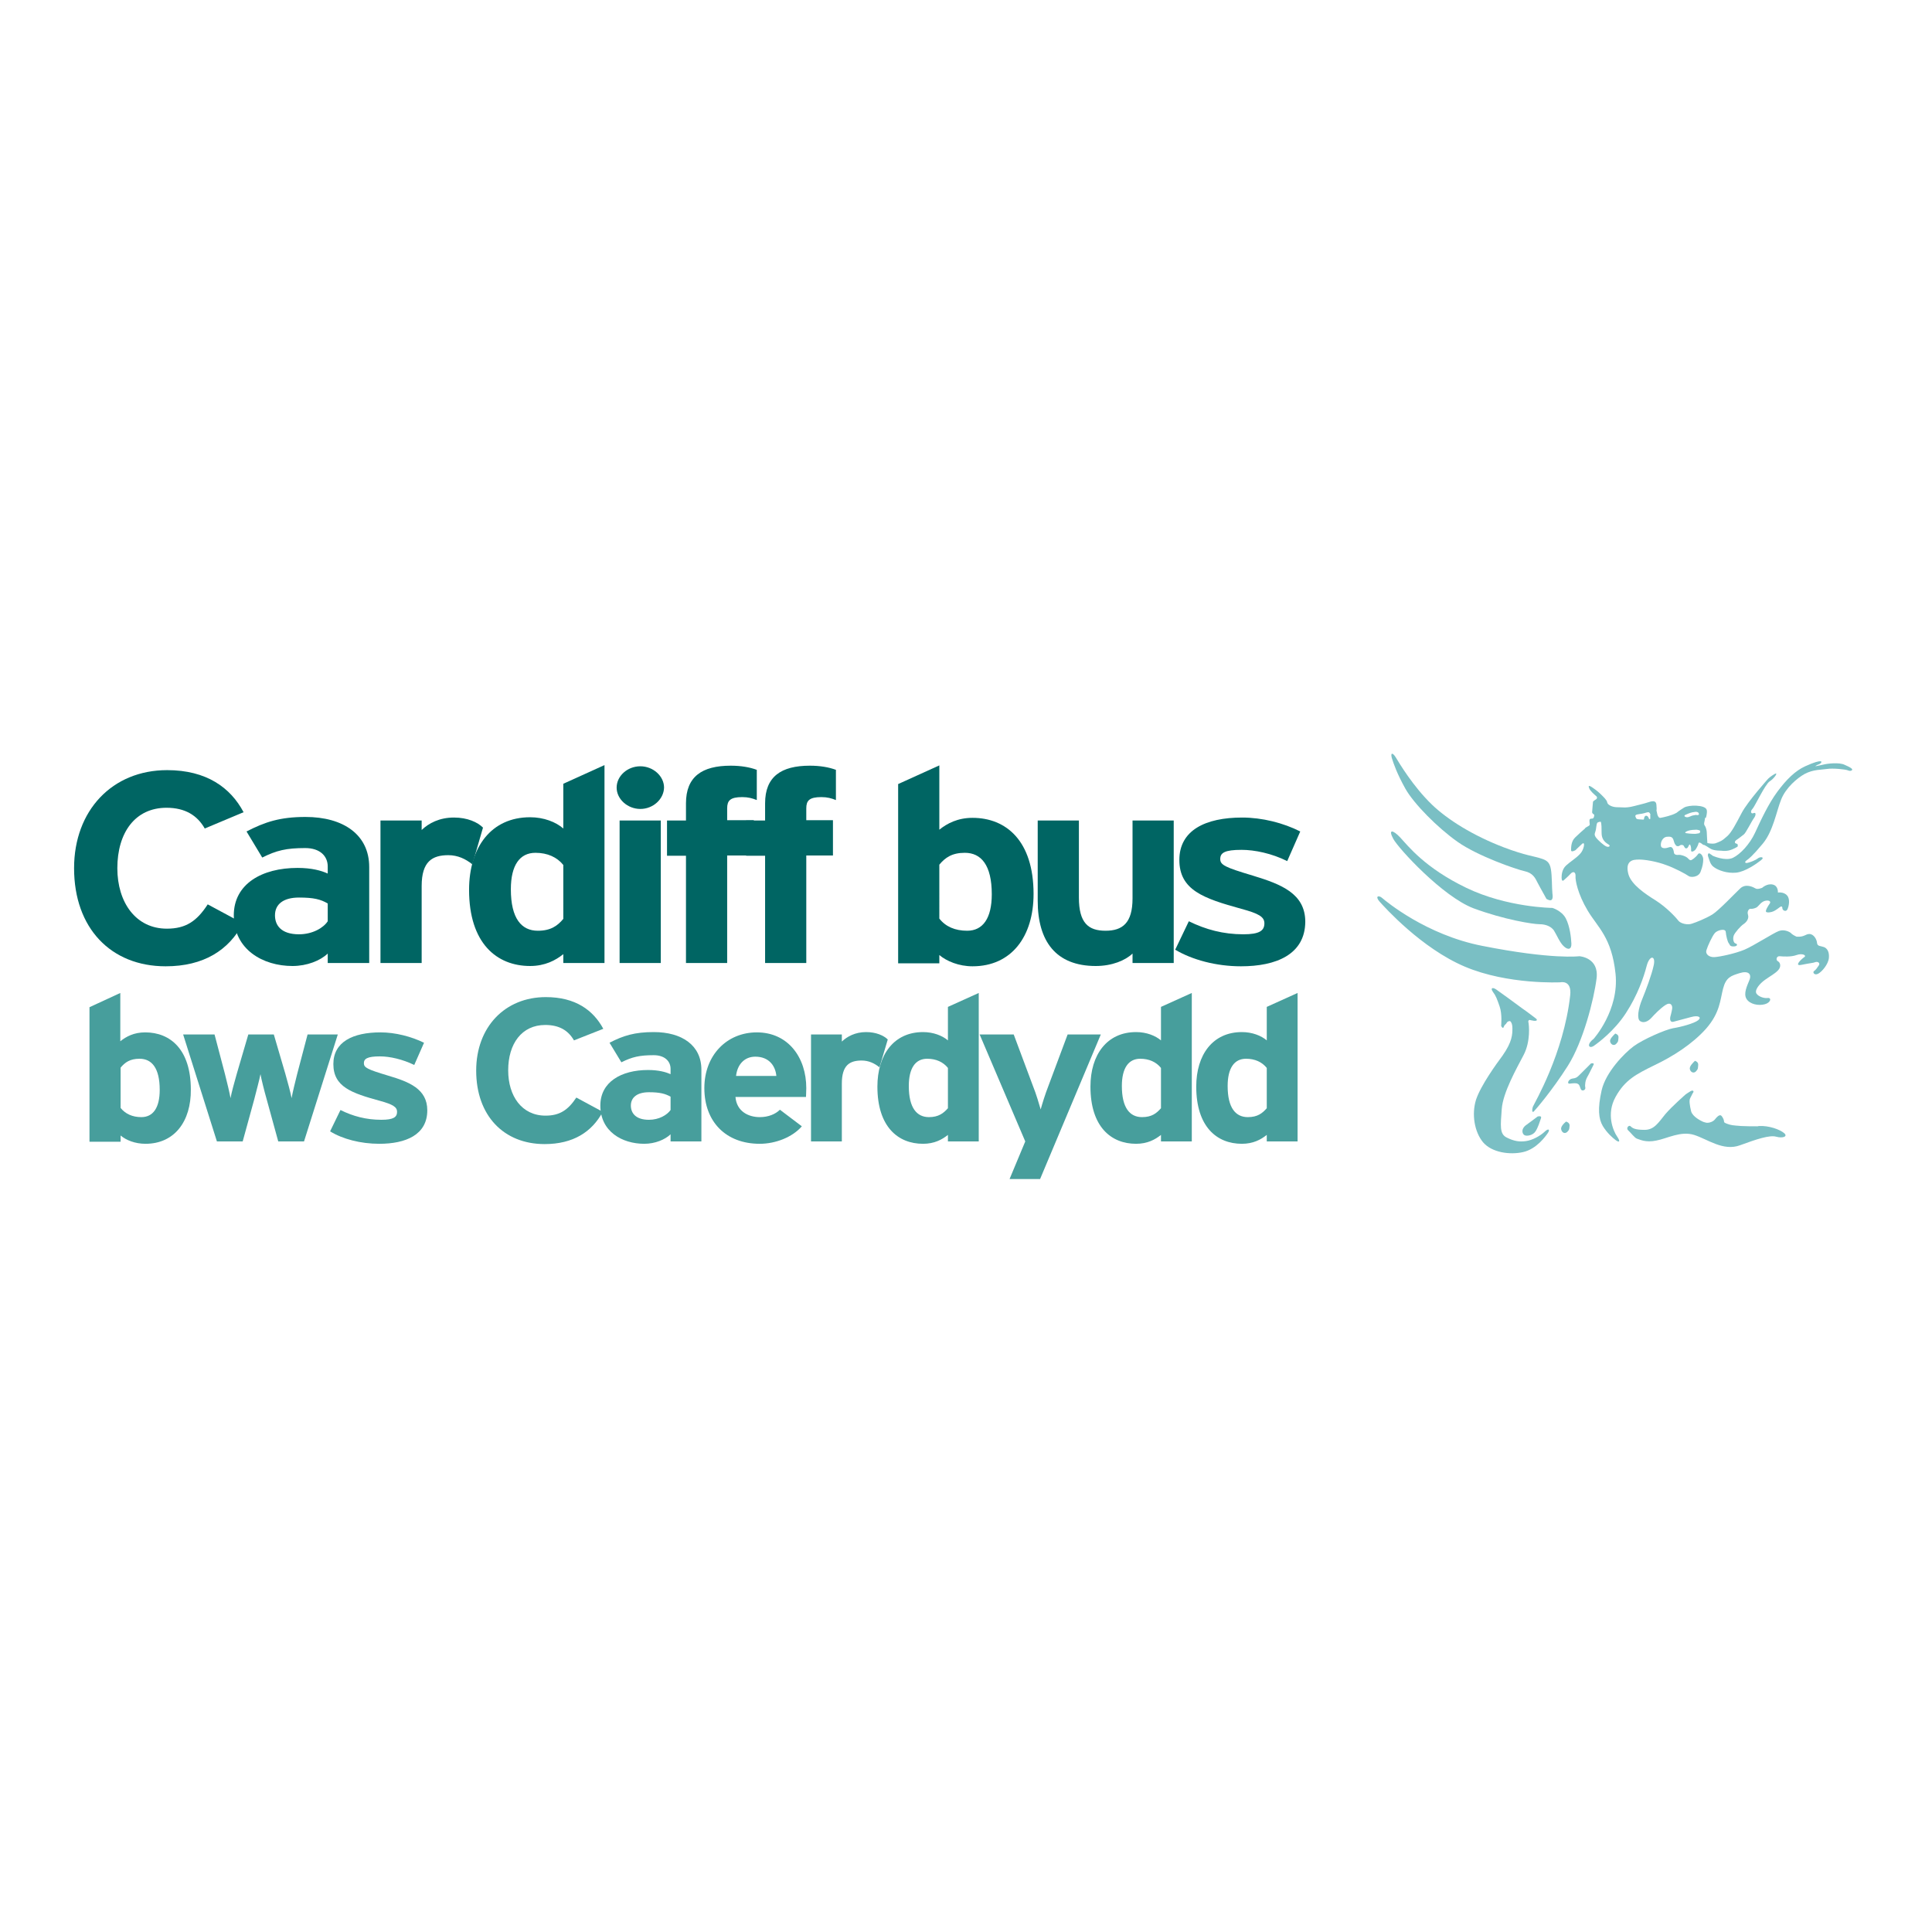 <?xml version="1.0" encoding="utf-8"?>
<!-- Generator: Adobe Illustrator 19.2.1, SVG Export Plug-In . SVG Version: 6.00 Build 0)  -->
<svg version="1.1" id="layer" xmlns="http://www.w3.org/2000/svg" xmlns:xlink="http://www.w3.org/1999/xlink" x="0px" y="0px"
	 viewBox="0 0 652 652" style="enable-background:new 0 0 652 652;" xml:space="preserve">
<style type="text/css">
	.st0{fill:#006563;}
	.st1{fill:#479E9C;}
	.st2{fill:#7ABFC4;}
</style>
<g>
	<path class="st0" d="M69.1,279.6c-2.5-4.4-6.6-7-12.9-7c-10.6,0-16.6,8.4-16.6,20.4c0,11.5,6.2,20.4,16.7,20.4
		c6.4,0,10.1-2.5,13.8-8.2l11.9,6.4c-4.8,9.1-13.3,14.5-26.1,14.5C37.4,326.1,25,313.2,25,293c0-19.5,12.9-33.1,31.4-33.1
		c13.3,0,21.4,5.9,25.8,14.2L69.1,279.6z"/>
	<path class="st0" d="M110.6,325v-3.2c-2.5,2.4-7,4.2-11.9,4.2c-9.9,0-19.8-5.5-19.8-17.1c0-10.6,9.5-16,21.5-16
		c4.8,0,8,0.9,10.2,1.9v-2.4c0-3.4-2.5-6.2-7.6-6.2c-6.4,0-9.7,0.8-14.5,3.2l-5.3-8.8c6.2-3.2,11.3-4.9,19.9-4.9
		c12.8,0,21.5,6,21.5,16.9V325H110.6z M110.6,304.9c-2.4-1.4-4.7-2-9.7-2c-5.2,0-8.1,2.2-8.1,6c0,3.4,2.1,6.4,8.1,6.4
		c4.5,0,8.2-2.1,9.7-4.4V304.9z"/>
	<path class="st0" d="M159.4,291.7c-2.2-1.8-4.9-3.1-8.1-3.1c-5.4,0-9,2.1-9,10.4v26h-13.9v-48.1h13.9v3.2c2.4-2.3,6-4.2,10.9-4.2
		c4.6,0,8,1.6,9.8,3.4L159.4,291.7z"/>
	<path class="st0" d="M190.1,325v-3c-2.6,2.1-6.2,4-11.2,4c-11.3,0-20.6-7.7-20.6-25.7c0-14.4,7.5-24.5,20.6-24.5
		c4.6,0,8.7,1.6,11.2,3.8v-15.1l13.9-6.3V325H190.1z M190.1,291.9c-2.1-2.6-5.3-4.1-9.4-4.1c-5.3,0-8.3,4.2-8.3,12.3
		c0,9.9,3.6,14,9.1,14c4.3,0,6.6-1.6,8.6-4V291.9z"/>
	<path class="st0" d="M216.1,273c-4.3,0-8-3.3-8-7.2c0-3.9,3.6-7.2,8-7.2c4.3,0,8,3.3,8,7.2C224,269.7,220.4,273,216.1,273
		 M209.1,276.9H223V325h-13.9V276.9z"/>
	<path class="st0" d="M250.5,269c-4.1,0-5.1,1.2-5.1,3.8v4h9v11.9h-9V325h-13.9v-36.2h-6.4v-11.9h6.4v-5.8c0-9,5.4-12.7,15.1-12.7
		c3.4,0,6.4,0.5,8.8,1.4V270C253.9,269.4,252.5,269,250.5,269"/>
	<path class="st0" d="M277.2,269c-4.1,0-5.1,1.2-5.1,3.8v4h9v11.9h-9V325h-13.9v-36.2h-6.4v-11.9h6.4v-5.8c0-9,5.4-12.7,15.1-12.7
		c3.4,0,6.4,0.5,8.8,1.4V270C280.6,269.4,279.2,269,277.2,269"/>
	<path class="st0" d="M328.2,326.1c-4.6,0-8.7-1.7-11.2-3.8v2.8h-13.9v-60.5l13.9-6.3v21.7c2.6-2.1,6.2-4,11.2-4
		c11.3,0,20.6,7.7,20.6,25.7C348.8,316,341.4,326.1,328.2,326.1 M325.6,287.8c-4.3,0-6.6,1.6-8.6,4V310c2.1,2.7,5.3,4.1,9.4,4.1
		c5.3,0,8.3-4.2,8.3-12.3C334.7,291.9,331.1,287.8,325.6,287.8"/>
	<path class="st0" d="M382.2,325v-3.2c-2.4,2.3-6.9,4.2-12.4,4.2c-13.5,0-19.6-8.4-19.6-22v-27.1h13.9v26c0,8.6,3.2,11.2,9,11.2
		c5.7,0,9.1-2.6,9.1-10.9v-26.3h13.9V325H382.2z"/>
	<path class="st0" d="M418.8,326.1c-8.4,0-16.5-2.2-22.2-5.6l4.6-9.6c5.7,2.8,11.6,4.4,18.4,4.4c5.4,0,7.1-1.2,7.1-3.7
		c0-2.2-1.9-3.3-7.8-4.9c-12.7-3.5-20.9-6.3-20.9-16.5c0-10,8.8-14.3,21.2-14.3c6.7,0,13.9,1.8,19.6,4.7l-4.4,10
		c-5.2-2.6-11-3.8-15.4-3.8c-5.7,0-7.2,1-7.2,3.1c0,2,1.6,2.8,11,5.6c9.5,2.9,17.7,6,17.7,15.6C440.4,322.1,430.7,326.1,418.8,326.1
		"/>
	<path class="st1" d="M49.1,386c-3.5,0-6.5-1.2-8.4-2.8v2.1H30.2v-45.4l10.4-4.8v16.3c2-1.6,4.6-3,8.4-3c8.5,0,15.4,5.8,15.4,19.3
		C64.5,378.4,58.9,386,49.1,386 M47.1,357.3c-3.2,0-4.9,1.2-6.4,3v13.6c1.6,2,4,3.1,7,3.1c4,0,6.2-3.2,6.2-9.2
		C53.9,360.4,51.2,357.3,47.1,357.3"/>
	<path class="st1" d="M102.6,385.2h-8.7l-3.9-14.2c-0.8-2.8-1.8-6.8-2.1-8.5c-0.3,1.7-1.4,5.7-2.1,8.5l-3.9,14.2h-8.7l-11.4-36.1
		h10.6l3.5,13.3c0.7,2.7,1.6,6.5,1.9,8.2c0.3-1.8,1.3-5.4,2.1-8.2l3.9-13.3h8.6l3.9,13.3c0.8,2.8,1.8,6.5,2.1,8.2
		c0.3-1.7,1.2-5.5,1.9-8.2l3.5-13.3H114L102.6,385.2z"/>
	<path class="st1" d="M128,386c-6.3,0-12.4-1.6-16.6-4.2l3.5-7.2c4.2,2.1,8.7,3.3,13.8,3.3c4.1,0,5.3-0.9,5.3-2.7
		c0-1.6-1.4-2.5-5.8-3.7c-9.5-2.6-15.7-4.7-15.7-12.4c0-7.5,6.6-10.7,15.9-10.7c5,0,10.4,1.4,14.7,3.5l-3.3,7.5
		c-3.9-1.9-8.2-2.9-11.6-2.9c-4.2,0-5.4,0.8-5.4,2.3c0,1.5,1.2,2.1,8.2,4.2c7.1,2.1,13.2,4.5,13.2,11.7C144.2,383,136.9,386,128,386
		"/>
	<path class="st1" d="M193.7,351.1c-1.9-3.3-4.9-5.2-9.7-5.2c-7.9,0-12.5,6.3-12.5,15.3c0,8.7,4.6,15.3,12.6,15.3
		c4.8,0,7.6-1.9,10.4-6.1l8.9,4.8c-3.6,6.8-10,10.9-19.6,10.9c-13.8,0-23.1-9.6-23.1-24.8c0-14.7,9.7-24.8,23.5-24.8
		c10,0,16,4.4,19.4,10.7L193.7,351.1z"/>
	<path class="st1" d="M226.3,385.2v-2.4c-1.9,1.8-5.2,3.2-8.9,3.2c-7.4,0-14.8-4.1-14.8-12.9c0-8,7.1-12,16.1-12
		c3.6,0,6,0.7,7.6,1.4v-1.8c0-2.5-1.9-4.6-5.7-4.6c-4.8,0-7.3,0.6-10.9,2.4l-4-6.6c4.6-2.4,8.5-3.6,14.9-3.6
		c9.6,0,16.1,4.5,16.1,12.7v24.2H226.3z M226.3,370.1c-1.8-1-3.6-1.5-7.3-1.5c-3.9,0-6.1,1.7-6.1,4.5c0,2.5,1.6,4.8,6.1,4.8
		c3.4,0,6.1-1.6,7.3-3.3V370.1z"/>
	<path class="st1" d="M272,370.2h-23.8c0.4,4.9,4.4,6.8,8.2,6.8c2.9,0,5.3-1,6.8-2.5l7.4,5.6c-3.2,3.7-8.9,5.9-14.2,5.9
		c-11.4,0-18.7-7.4-18.7-18.8c0-11.1,7.6-18.8,17.7-18.8c10.6,0,16.7,8.5,16.7,18.8C272.1,368.6,272,369.5,272,370.2 M254.9,356.6
		c-3.8,0-6.1,2.8-6.5,6.5H262C261.7,359.8,259.6,356.6,254.9,356.6"/>
	<path class="st1" d="M296.8,360.2c-1.7-1.4-3.7-2.3-6-2.3c-4.1,0-6.7,1.6-6.7,7.8v19.5h-10.4v-36.1h10.4v2.4
		c1.8-1.7,4.5-3.2,8.2-3.2c3.4,0,6,1.2,7.3,2.5L296.8,360.2z"/>
	<path class="st1" d="M319.9,385.2V383c-2,1.6-4.6,3-8.4,3c-8.5,0-15.4-5.8-15.4-19.3c0-10.8,5.6-18.4,15.4-18.4
		c3.5,0,6.5,1.2,8.4,2.8v-11.3l10.4-4.7v50.1H319.9z M319.9,360.4c-1.6-2-4-3.1-7-3.1c-4,0-6.2,3.2-6.2,9.2c0,7.4,2.7,10.5,6.8,10.5
		c3.2,0,4.9-1.3,6.4-3V360.4z"/>
	<path class="st1" d="M351,397.9h-10.3l5.3-12.7l-15.4-36.1h11.5l6.5,17.4c1.1,2.7,2.1,6.2,2.6,7.9c0.5-1.8,1.5-5.1,2.6-7.9
		l6.5-17.4h11.2L351,397.9z"/>
	<path class="st1" d="M391.8,385.2V383c-2,1.6-4.6,3-8.4,3c-8.5,0-15.4-5.8-15.4-19.3c0-10.8,5.6-18.4,15.4-18.4
		c3.5,0,6.5,1.2,8.4,2.8v-11.3l10.4-4.7v50.1H391.8z M391.8,360.4c-1.6-2-4-3.1-7-3.1c-4,0-6.2,3.2-6.2,9.2c0,7.4,2.7,10.5,6.8,10.5
		c3.3,0,4.9-1.3,6.4-3V360.4z"/>
	<path class="st1" d="M427.5,385.2V383c-2,1.6-4.6,3-8.4,3c-8.5,0-15.4-5.8-15.4-19.3c0-10.8,5.6-18.4,15.4-18.4
		c3.5,0,6.5,1.2,8.4,2.8v-11.3l10.4-4.7v50.1H427.5z M427.5,360.4c-1.6-2-4-3.1-7-3.1c-4,0-6.2,3.2-6.2,9.2c0,7.4,2.7,10.5,6.8,10.5
		c3.3,0,4.9-1.3,6.4-3V360.4z"/>
	<path class="st2" d="M537.8,353c1.6-1.1,7-5.1,10.9-11.1c3.9-6,6-12,7-15.9c1-3.8,3.1-3.6,2.4-0.3c-0.7,3.3-2.6,8.3-3.9,11.5
		c-1.3,3.1-1.9,6.6-0.7,7.4c1.2,0.8,2.7,0.1,3.8-1.1c1.1-1.2,2.9-3.1,4.7-4.3c1.8-1.2,2.5,0.1,2.3,1.3c-0.2,1.2-0.6,2.6-0.6,2.6
		s-0.5,2.1,1.1,1.7c1.6-0.4,3.8-1,6-1.6c2.2-0.6,3.6,0,2.3,1.1c-1.4,1.1-5.9,2.3-8.5,2.7c-2.7,0.5-10.2,3.8-13.3,6.1
		c-3.1,2.3-9.4,8.7-10.8,14.9c-1.4,6.2-1,9.6,0.4,12c1.4,2.3,3.3,4,4.4,4.8c1.1,0.8,1.7,0.6,0.4-1.3c-1.3-1.9-3.7-7.5-0.5-13.3
		c3.2-5.8,7-7.7,13.1-10.7c6.1-2.9,12.8-7.1,17.5-12.4c4.7-5.4,4.7-9.7,5.7-13.5c1-3.8,2.7-4.3,5.6-5.2c2.9-0.9,4.1,0.3,3.3,2.3
		c-0.8,2-2.1,4.6-1,6.4c1.1,1.8,4,2.4,6.2,1.8c2.1-0.6,2.3-2.3,0.9-2.1c-1.5,0.2-3.7-0.8-3.9-1.9c-0.2-1.1,1.2-2.9,3-4.2
		c1.8-1.3,3.4-2.1,4.5-3.3c1.1-1.2,0.7-2.6-0.1-3c-0.8-0.4-0.5-1.8,0.6-1.7c1.1,0.1,3.8,0.3,5.7-0.4c1.9-0.7,3.5,0.1,2.6,0.7
		c-0.9,0.6-3.7,3.2-0.9,2.6c2.9-0.6,3.9-0.6,4.6-0.9c0.7-0.3,1.8,0.2,1.2,1.1c-0.6,0.9-1,1.5-1.6,1.9c-0.6,0.4,0.1,1.6,1.4,0.9
		c1.3-0.7,3.4-3.2,3.6-5.3c0.2-2.1-0.6-3.3-1.7-3.7c-1.1-0.4-2.2-0.2-2.3-1.4c-0.1-1.2-1.1-3-2.6-3c-1.3,0-1.7,1.1-4.3,0.9
		c-0.5-0.2-1.6-0.8-1.9-1.2c-0.4-0.4-2.3-1.4-4.1-0.7c-1.9,0.7-8.5,5-11.6,6.3c-3.1,1.3-8.3,2.4-10.1,2.5c-1.8,0.1-3.2-1-2.7-2.4
		c0.4-1.4,2-4.8,2.8-5.7c0.8-1,3.6-1.7,3.7-0.4c0.1,1.3,0.6,3.3,1,3.8c0.4,0.4,0.2,1.1,1.6,1.1c1.5,0,1.4-0.9,0.7-1
		c-0.7-0.2-1-1.6-0.6-2.7c0.4-1,2.3-3.2,3.4-3.9c1-0.7,1.8-1.9,1.4-3.1c-0.4-1.2,0.4-2.1,0.9-2c0.5,0.1,1.8-0.2,2.3-0.7
		c0.5-0.4,1.3-1.7,2.6-2s2.1,0.2,1.5,1c-0.5,0.7-1.5,2.3-1.2,2.7c0.3,0.4,1.8,0.2,2.6-0.2c0.8-0.4,1.7-1.1,2.1-1.4
		c0.4-0.3,0.8-0.3,0.8,0.4c0,0.7,1.2,1.4,1.7,0.4c0.5-1,1-3.5-0.1-4.7c-1.1-1.3-3.1-1-3.1-1s0.2-2.3-1.8-2.7
		c-1.9-0.4-3.5,1.1-3.5,1.1s-1.6,0.7-2.3,0.2c-0.7-0.4-3.3-1.8-5.2,0.1c-1.9,1.8-7.1,7.3-9.3,8.7c-2.3,1.4-5.6,2.7-6.9,3.1
		c-1.3,0.5-3.7,0.1-4.6-1c-0.9-1.2-4-4.5-7.6-6.8c-3.7-2.3-8.1-5.3-9.2-8.7c-1-3.5,0.2-5,2.7-5.1c2.5-0.2,7,0.7,9.9,1.8
		c2.9,1,6.8,3.1,7.6,3.7c0.7,0.6,3.4,0.5,4.1-1.4c0.7-1.8,0.9-3,0.9-4.3c-0.1-1.3-1.2-2.5-1.8-1.6c-0.6,0.9-2.1,2.1-2.5,2
		c-0.5-0.1-0.8-0.7-1.3-1c-0.4-0.3-1.8-0.9-2.8-0.8c-1,0.1-1.5-0.3-1.5-0.9c-0.1-0.6-0.4-2.1-1.5-1.7c-1.1,0.4-2.8,0.7-2.9-0.6
		c-0.1-1.3,0.7-2.7,1.9-2.9c1.2-0.1,1.9-0.1,2.3,0.9c0.3,0.8,0.4,1.6,0.8,1.8c0,0,0,0.1,0,0.1c0.2,0.4,0.9,0.5,1.3,0.2
		c0.4-0.3,0.6-0.3,1.1-0.2c0.5,0.1,0.5,1.1,1.1,1.1c0.7,0.1,0.9-1.2,1.2-1.3c0.3-0.1,0.6,1.1,0.5,1.9c-0.1,0.9,1,0.4,1.5-0.2
		c0.4-0.6,0.9-1.5,1-2.1c0.1-0.7,1.4,0.2,1.7,0.7v-0.3c0.2,0.1,0.4,0.3,0.7,0.4c0.8,0.4,1.5,1.1,2.6,1.4c0.7,0.2,2,0.3,2.8,0.3
		c0.6,0.1,1.6,0.1,2.5-0.1c1.6-0.4,2.9-1.3,2.9-1.3s0.3-0.9-0.4-1c-0.7-0.1-0.7-0.8,0.1-1.3c0.8-0.5,1.7-1.3,2.4-1.8
		c0.7-0.5,2.7-4.6,3.4-5.5c0.7-0.9,0.8-2.1-0.1-1.7c-0.9,0.4-1.2-0.6-0.4-1.4c0.8-0.8,4.2-8.2,5.8-9.3c1.6-1,3.1-3.3,1.7-2.5
		c-1.4,0.8-2.2,1.6-2.2,1.6s-6.9,7.7-8.9,11.5c-2,3.8-3.4,6.5-4.8,7.8c-0.9,0.8-1.6,1.4-2.2,1.7c-0.6,0.3-1.3,0.6-1.9,0.8
		c-1.2,0.3-2.7-0.1-2.7-0.1s-0.2-2.8-0.2-3.5c0-0.7-0.3-1.9-0.7-2.4c-0.4-0.5-0.1-1.2,0-1.8c0-0.3,0.1-0.6,0.2-0.9l0.2,0.1
		c0,0,0.5-1.6,0.3-2.6c-0.2-1-1.8-1.4-3.5-1.5c-1.7-0.1-3.4,0.2-4.1,0.6c-0.5,0.3-1.9,1.2-2.6,1.8c-0.1,0-0.1,0.1-0.2,0.1
		c-1.4,0.8-4.1,1.4-5.2,1.6c-1.1,0.2-1.3-2.3-1.3-2.3l-0.1,0.1c0.1-0.6,0.1-1.4,0-2.2c-0.1-1.2-0.8-1.5-2.6-0.9
		c-1.8,0.6-3,0.8-4.8,1.3c-1.8,0.5-3.2,0.5-3.2,0.5c-0.9,0-2.1-0.1-3-0.1c-1.6-0.1-2.9-0.9-3-1.6c-0.1-0.8-1.3-1.9-2-2.6
		c-0.7-0.7-1.6-1.5-3.1-2.5c-1.5-1-1.2-0.2-0.9,0.5c0.3,0.7,1.6,1.9,2.2,2.4c0.6,0.4,0.3,1,0.1,1.1c-0.2,0.1-1.1,0.7-1.1,0.9
		c0,0.3-0.3,2.9-0.3,3.5c0,0.3,0.3,0.6,0.7,0.8c0,0,0.1,0.7-0.3,1.2c-0.4,0.4-1.3-0.2-1.3,0.9c0,1.1,0.4,1.4-0.4,1.8
		c-0.3,0.2-0.5,0.3-0.7,0.4l0,0c0,0,0,0-0.1,0.1c-0.2,0.1-0.3,0.2-0.3,0.2v0.1c-0.7,0.6-2.3,2-3.3,3c-1.4,1.3-1.4,3.4-1.4,4.3
		c0,0.9,1.5,0,1.5,0s1-1,2.2-2.1c1.2-1.1,0.7,2-0.7,3.4c-1.4,1.5-3.3,2.6-4.7,3.9c-1.4,1.3-1.5,3.2-1.5,4.1c0,0.9,0.3,1.3,0.8,0.8
		c0.5-0.5,1.2-1,2.2-2.1c1-1.1,1.8-0.5,1.7,0.8c-0.1,1.3,0.7,5.9,4.1,11.6c3.4,5.7,8.1,9,9.4,21.3c1.3,12.3-7.4,22-7.4,22
		C535.3,352.5,536.2,354,537.8,353 M542.2,285.7c-0.9-0.3-3-2.2-3.7-3.2c-0.7-1.1-0.1-1.4,0.1-2.7c0.2-1.3,0.2-2.1,0.7-2.3
		c0.3-0.1,0.6-0.2,0.9-0.2c0.3,0.5,0.3,2.4,0.3,3.8c0,1.7,0.7,2.9,2.2,3.8c0.2,0.1,0.3,0.2,0.4,0.3
		C543.4,285.4,543.1,286,542.2,285.7 M573.2,283.1L573.2,283.1L573.2,283.1L573.2,283.1z M569.9,280.3c0.7-0.2,1.8-0.3,2.6-0.3
		c0.1,0,0.7,0.1,1,0.2c0.4,0.1,0.3,0.9-0.1,1c-0.4,0.1-1.3,0.2-1.3,0.2s-1.7,0-2.9-0.2C568.1,281.1,569.1,280.5,569.9,280.3
		 M569,274.9c0.9-0.4,1.8-0.8,3-0.9c0.4-0.1,0.8,0,1.1,0.2c0.2,0.2,0.4,0.7,0.1,0.8c-0.5,0.2-0.8,0-0.8,0s-0.5,0.1-1.1,0.2
		c-0.6,0.1-1.2,0.6-2,0.6C568.4,275.7,568.1,275.2,569,274.9 M554.1,274.6c1.1-0.2,1.3-0.4,2.1-0.5c0.5,0,0.7,0.5,0.8,0.9l-0.1,0.1
		c0,0,0.1,0.8,0,1.2c0,0.4-0.5,0-0.5-0.2c0-0.2-0.4-0.9-1-0.8c-0.6,0.2-0.6,1.2-0.6,1.2s-0.1,0-0.2,0.1c-0.5,0-1.1-0.1-1.6-0.1
		c-0.9-0.1-0.8-0.3-1.1-1C551.7,274.8,553,274.8,554.1,274.6 M465.6,304.3c1.7,1.9,14.1,15.7,28.7,21.9c14.6,6.2,32.3,5.3,32.3,5.3
		s3.9-0.9,3.3,4.4c-2.2,19.7-12.1,36.4-12.6,37.6c-0.4,1.3-0.2,2.2,0.4,1.5c0.6-0.6,6.2-7.1,11.4-15.3c5.2-8.2,8.8-22.4,9.7-29.5
		c0.9-7.1-5.8-7.5-5.8-7.5s-9.1,1.2-32.8-3.5c-18.9-3.7-32.4-15-33.7-16.1C465.3,302,463.9,302.4,465.6,304.3"/>
	<path class="st2" d="M578,288.8c0,0,4.2,1.9,6.8,0.7c2.5-1.2,5.7-4.6,7.5-8.5c1.8-3.9,4.4-9.6,7.5-13.8c3.1-4.2,6.1-7.1,9.4-8.6
		c3.3-1.5,4.5-1.7,5.1-1.7c0.6,0,0.5,0.6-0.4,1c-0.9,0.3-1.3,0.7-1.3,0.7s1.7-0.3,2.9-0.6c1.1-0.3,5.2-0.8,7,0.1
		c1.8,0.8,2.1,1,2.5,1.4c0.3,0.4-0.4,0.9-1.3,0.5c-0.9-0.4-5.3-0.8-7.1-0.5c-1.8,0.3-4.6,0.1-7.6,1.7c-2.5,1.4-6.3,4.6-7.9,8.6
		c-1.6,4-2.7,10.7-6.2,14.9c-3.4,4.1-4.7,5.1-5.4,5.6c-0.8,0.5-0.7,1.1,0.2,0.9c0.9-0.2,2.6-0.8,3.5-1.5c0.9-0.7,2.5-0.5,1.1,0.6
		c-1.4,1.1-5.3,3.9-8.4,4.2c-3.1,0.3-6-0.8-7.4-1.8c-1.4-0.9-1.6-2.5-2-3.5c-0.4-1,0.2-1.5,0.5-1.1C577.4,288.3,578,288.8,578,288.8
		"/>
	<path class="st2" d="M521.8,303.3c0.8,1.2-2.1-3.8-2.9-5.4c-0.8-1.6-1.6-3.3-4.4-3.9c-2.8-0.6-15.8-5.1-22.6-9.9
		c-6.8-4.8-14.7-12.8-17.6-17.9c-2.9-5.2-4-8.5-4.6-10.4c-0.5-1.9,0.3-1.9,1.4-0.1c1.1,1.8,5.7,9.6,12.1,15.8
		c5.3,5.1,13.9,10.5,24.4,14.5c7.1,2.7,10.4,3,12.4,3.7c2,0.6,3,1.3,3.4,3.7c0.4,2.4,0.3,6.2,0.5,8.1
		C524.5,305.4,521.8,303.2,521.8,303.3"/>
	<path class="st2" d="M523.9,306.4c0,0-15.2-0.1-29.1-6.8c-13.9-6.7-19.6-14.1-22.2-16.9c-2.6-2.8-4.2-2.9-2.4,0.4
		c1.8,3.3,16.6,19.4,27,23.4c10.5,3.9,20.2,5.4,22.4,5.4c2.1,0,3.9,0.8,4.8,2.1c0.9,1.4,2,4.2,3.4,5.4c1.4,1.3,2.6,1,2.5-1
		c-0.1-2-0.5-5.8-1.9-8.5C527,307.3,523.9,306.4,523.9,306.4"/>
	<path class="st2" d="M506.6,346.2c0,0,0.4-3.9-0.5-6.5c-0.9-2.6-1.3-3.7-2.3-5c-0.9-1.3-0.1-1.6,1.1-0.8c1.2,0.8,6.9,5,8.8,6.4
		c1.9,1.3,3.8,2.8,4.6,3.4c0.8,0.6,0.1,0.9-0.6,0.8c-0.7-0.1-1.5-0.3-1.5-0.3s-0.6,0.1-0.4,0.8c0.2,0.8,0.8,6.4-1.6,11
		c-2.4,4.6-7,12.7-7.4,18.3c-0.4,5.6-0.8,8.4,1.7,9.6c2.4,1.2,4.2,1.5,6.4,1.2c2.3-0.3,4.9-1.8,6.3-3.1c1.3-1.3,2-0.9,1.2,0.3
		c-0.8,1.2-3.9,5.5-8.4,6.5c-4.4,1-10.5,0.2-13.5-3.3c-2.9-3.5-3.9-9.4-2.4-14.3c1.6-4.9,7-12.3,9-15c3.3-4.7,3.3-7.2,3.3-9.2
		c0-2-0.8-2.4-0.8-2.4s-0.8-0.1-1.2,0.7c-0.4,0.7-0.5,0.2-0.9,1.2C507.2,347.5,506.6,346.2,506.6,346.2"/>
	<path class="st2" d="M518.9,376.8c0,0-2.1,1.6-3.9,2.9c-1.8,1.3-1.3,3-0.5,3.4c0.7,0.4,2.8,0.1,3.7-1.3c0.9-1.4,1.4-3.2,1.8-4.3
		C520.5,376.3,518.9,376.8,518.9,376.8"/>
	<path class="st2" d="M536.9,358.9c0,0-2.8,2.8-3.8,3.8c-1,1-1.2,1.1-2.5,1.3c-1.3,0.2-1.9,1.8-0.9,1.7c1-0.1,2.3-0.3,2.8,0.1
		c0.6,0.3,0.6,0.9,1,1.8c0.4,0.8,1.7,0.3,1.5-0.6c-0.2-0.9,0-2.4,0.7-3.6c0.7-1.2,1.4-2.8,2-3.9
		C538.3,358.5,536.9,358.9,536.9,358.9"/>
	<path class="st2" d="M545.1,348.8c-0.7,0.7-2,1.9-1.7,2.8c0.3,1,1.3,1.4,2,0.7c0.8-0.8,0.7-1.1,0.8-2.2
		C546.3,349.1,545.1,348.8,545.1,348.8"/>
	<path class="st2" d="M572,358c-0.7,0.7-2,1.9-1.7,2.9c0.3,1,1.3,1.4,2,0.7c0.8-0.8,0.7-1.1,0.8-2.2C573.2,358.3,572,358,572,358"/>
	<path class="st2" d="M528.5,378.5c-0.7,0.6-2,1.8-1.6,2.8c0.3,1,1.2,1.4,2,0.7c0.8-0.8,0.7-1.1,0.8-2.2
		C529.7,378.8,528.5,378.5,528.5,378.5"/>
	<path class="st2" d="M550.3,380.1c0.6,0.6,1.4,1.2,4.7,1.2c3.3,0,4.7-2.5,7-5.3c2.3-2.7,6.9-6.7,6.9-6.7s1-0.7,1.7-1.1
		c0.8-0.4,1.1,0.1,0.8,0.5c-0.3,0.4-0.6,1.2-1,1.9c-0.4,0.7-0.2,2.3,0.3,4.4c0.5,1.9,3.4,3.3,4.1,3.6c0.4,0.1,1.1,0.4,1.6,0.3
		c0.6,0,1.8-0.4,2.4-1.2c0.6-0.8,1.4-1.5,1.9-1.3c0.5,0.2,1.1,1.5,1.1,1.9c0,0.5,0.1,0.6,1.2,1c1.1,0.4,1.8,0.5,4.6,0.7
		c1.7,0.1,3.9,0.1,5.3,0.1c0.2,0,0.5,0,0.6-0.1c3.5-0.2,7.2,1.2,8.6,2.4c1.4,1.2-0.6,1.8-2.7,1.2c-2.2-0.6-6.5,0.8-12.2,2.9
		c-5.7,2.1-11-2.1-15.5-3.5c-4.5-1.4-9,1.2-12.7,1.9c-3.7,0.8-5.7-0.4-6.5-0.6c-0.8-0.2-2.1-2-3.1-2.9
		C548.7,380.7,549.7,379.5,550.3,380.1"/>
</g>
</svg>
